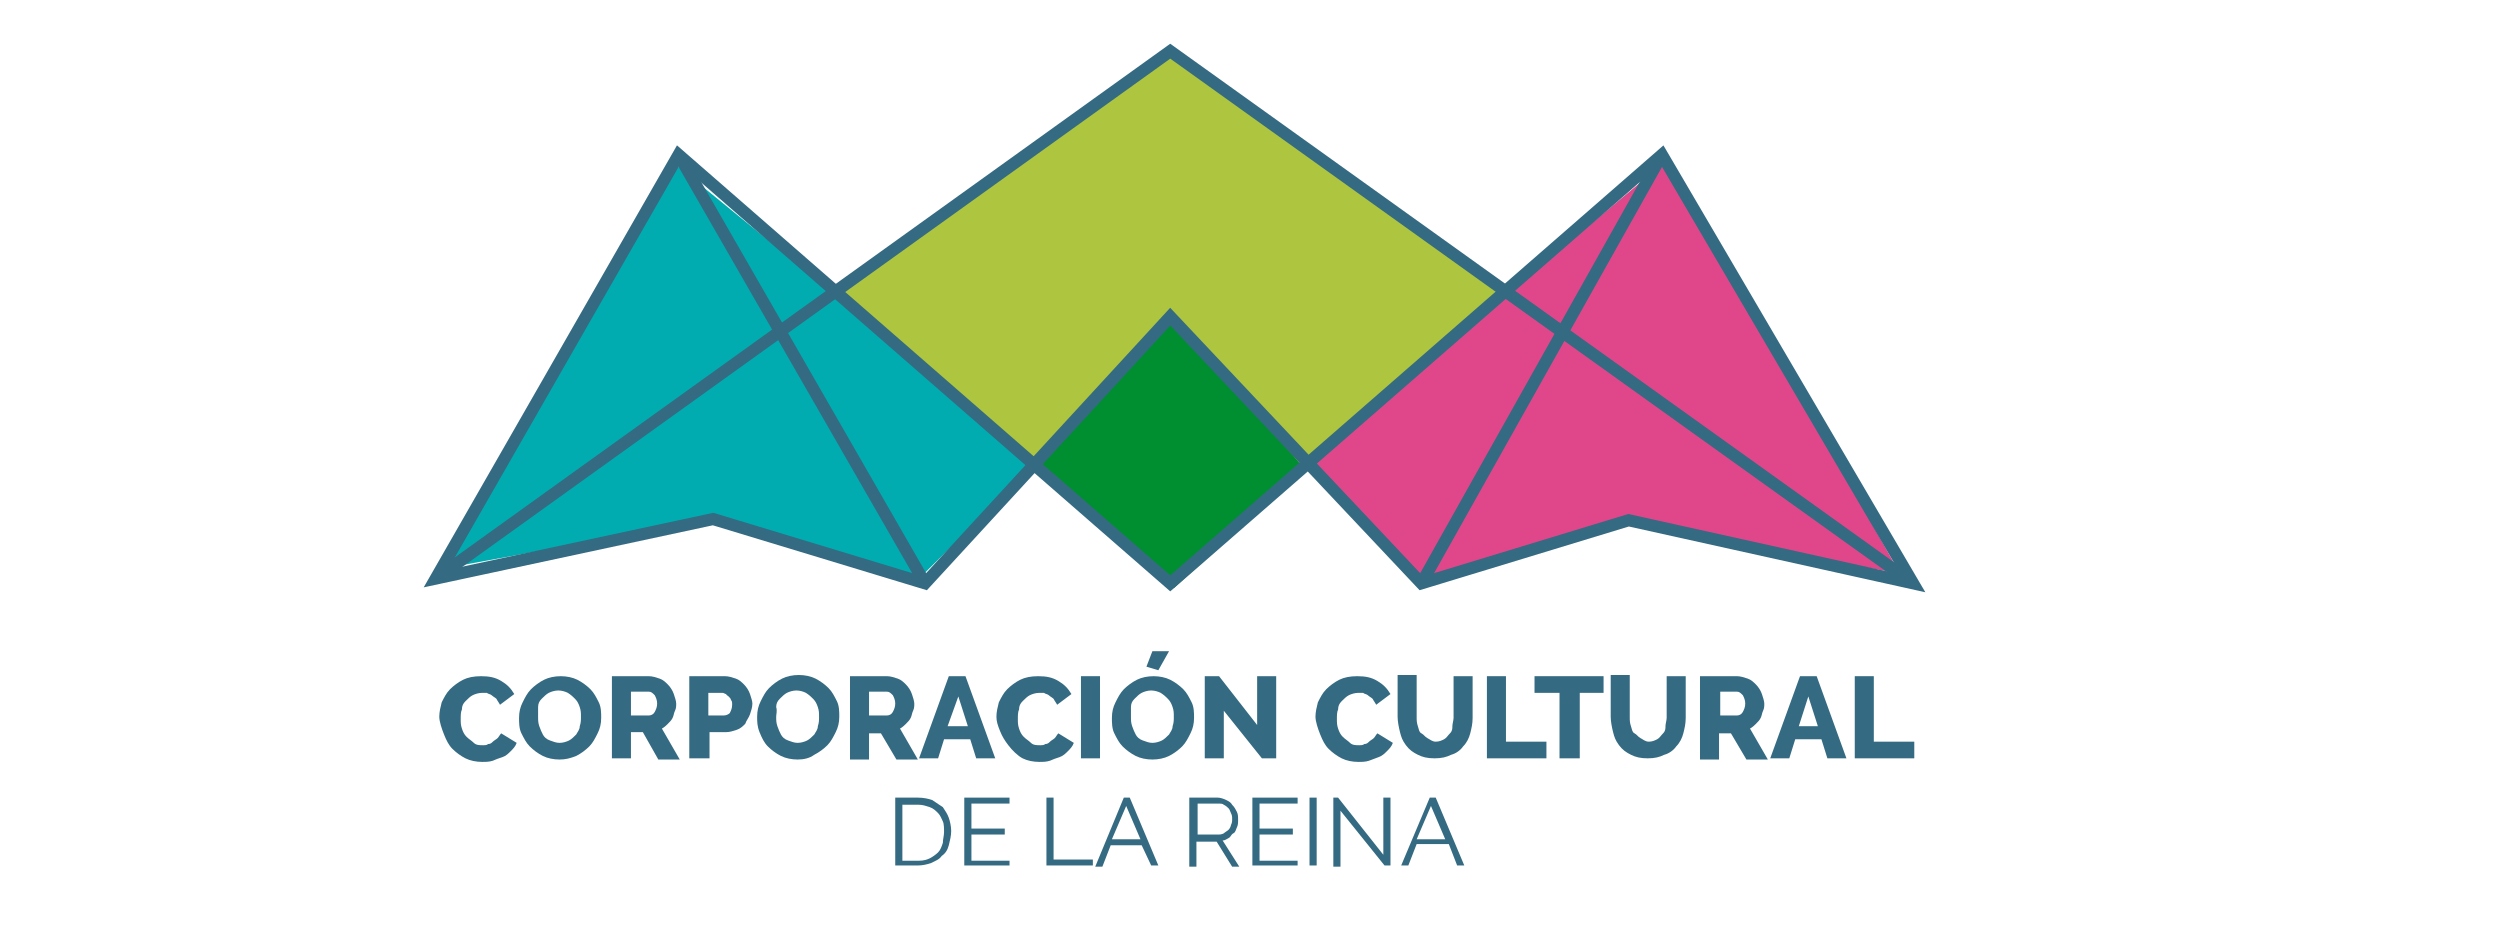 <svg enable-background="new 0 0 210 80" height="80" viewBox="0 0 210 80" width="210" xmlns="http://www.w3.org/2000/svg"><path d="m96.6 5.6-26.4 18.9 28.4 24.9 27.7-24.7-27.9-20.4z" fill="#aec540"/><path d="m97.9 27.1-10.7 12.2 11.4 10.1 10.9-10.1-11.1-13.1z" fill="#008f30"/><path d="m37 47.8 19.6-34.1 30.6 25-10.2 10.1-17.6-5.1z" fill="#00acb0"/><path d="m159.6 48.2-19.5-34.8-30.5 25.5 10.2 10.3 17.6-5.2z" fill="#e0478a"/><path d="m36.6 48.6 20.4-35.6 41.3 36 41.3-36 21.1 36-23.9-5.3-17.4 5.3-21.1-22.4-20.6 22.4-17.8-5.4z" fill="none" stroke="#346a82" stroke-miterlimit="10" stroke-width="1.018"/><path d="m77.7 49-20.7-36" fill="none" stroke="#346a82" stroke-miterlimit="10" stroke-width="1.018"/><path d="m36.6 48.6 61.7-44.3 62.4 44.7" fill="none" stroke="#346a82" stroke-miterlimit="10" stroke-width="1.018"/><path d="m139.6 13-20.2 36" fill="none" stroke="#346a82" stroke-miterlimit="10" stroke-width="1.018"/><g fill="#346a82"><path d="m36.9 60.2c0-.4.1-.8.2-1.2.2-.4.4-.8.7-1.1s.7-.6 1.1-.8.9-.3 1.5-.3c.7 0 1.2.1 1.7.4s.8.6 1.1 1.1l-1.2.9c-.1-.2-.2-.3-.3-.5-.1-.1-.3-.2-.4-.3s-.3-.1-.4-.2c-.1 0-.3 0-.4 0-.3 0-.6.1-.8.2s-.4.3-.6.5-.3.4-.3.7c-.1.2-.1.5-.1.8s0 .5.1.8.2.5.4.7.4.3.6.5.5.2.8.2c.1 0 .3 0 .4-.1.2 0 .3-.1.4-.2s.3-.2.4-.3.2-.3.3-.4l1.3.8c-.1.3-.3.5-.5.7s-.4.4-.7.5-.6.2-.8.3c-.3.1-.6.1-.9.1-.5 0-1-.1-1.4-.3s-.8-.5-1.1-.8-.5-.7-.7-1.2-.4-1.1-.4-1.5z"/><path d="m47 63.8c-.5 0-1-.1-1.4-.3s-.8-.5-1.1-.8-.5-.7-.7-1.1-.2-.9-.2-1.3c0-.5.1-.9.3-1.3s.4-.8.7-1.1.7-.6 1.1-.8.9-.3 1.4-.3 1 .1 1.4.3.8.5 1.1.8.5.7.7 1.1.2.9.2 1.3c0 .5-.1.9-.3 1.3s-.4.8-.7 1.1-.7.6-1.1.8c-.5.2-.9.3-1.4.3zm-1.8-3.6c0 .3 0 .5.1.8s.2.5.3.7.3.4.6.5.5.2.8.2.6-.1.8-.2.4-.3.6-.5c.1-.2.3-.4.3-.7.1-.3.1-.5.1-.8s0-.5-.1-.8-.2-.5-.4-.7-.3-.3-.6-.5c-.2-.1-.5-.2-.8-.2s-.6.1-.8.2-.4.3-.6.5-.3.4-.3.7z"/><path d="m51.4 63.7v-6.9h3.1c.3 0 .6.1.9.2s.5.3.7.5.4.5.5.8.2.6.2.8 0 .4-.1.6-.1.4-.2.6-.2.3-.4.5c-.1.1-.3.3-.5.4l1.5 2.6h-1.8l-1.3-2.3h-1v2.2zm1.6-3.6h1.5c.2 0 .4-.1.5-.3s.2-.4.2-.7-.1-.5-.2-.7c-.2-.2-.3-.3-.5-.3h-1.5z"/><path d="m57.9 63.7v-6.9h3c.3 0 .6.1.9.2s.5.3.7.5.4.5.5.8.2.6.2.8c0 .3-.1.6-.2.9s-.3.5-.4.8c-.2.2-.4.4-.7.5s-.6.2-.9.2h-1.4v2.2zm1.6-3.6h1.3c.2 0 .4-.1.5-.2.1-.2.2-.4.2-.7 0-.2 0-.3-.1-.4 0-.1-.1-.2-.2-.3s-.2-.1-.2-.2c-.1 0-.2-.1-.3-.1h-1.2z"/><path d="m67 63.8c-.5 0-1-.1-1.4-.3s-.8-.5-1.1-.8-.5-.7-.7-1.2-.2-.9-.2-1.3c0-.5.1-.9.3-1.3s.4-.8.7-1.1.7-.6 1.1-.8.9-.3 1.4-.3 1 .1 1.4.3.8.5 1.1.8.5.7.7 1.1.2.9.2 1.3c0 .5-.1.9-.3 1.3s-.4.8-.7 1.1-.7.6-1.1.8c-.4.3-.9.4-1.4.4zm-1.8-3.6c0 .3 0 .5.1.8s.2.5.3.7.3.4.6.5.5.2.8.2.6-.1.8-.2.4-.3.6-.5c.1-.2.3-.4.3-.7.1-.3.1-.5.1-.8s0-.5-.1-.8-.2-.5-.4-.7-.3-.3-.6-.5c-.2-.1-.5-.2-.8-.2s-.6.1-.8.2-.4.3-.6.5-.3.4-.3.7c.1.3 0 .6 0 .8z"/><path d="m71.4 63.7v-6.9h3.1c.3 0 .6.1.9.2s.5.3.7.5.4.5.5.8.2.6.2.8 0 .4-.1.6-.1.4-.2.6-.2.3-.4.5c-.1.1-.3.3-.5.4l1.5 2.6h-1.8l-1.3-2.2h-1v2.2h-1.6zm1.6-3.6h1.5c.2 0 .4-.1.5-.3s.2-.4.2-.7-.1-.5-.2-.7c-.2-.2-.3-.3-.5-.3h-1.5z"/><path d="m79.7 56.8h1.4l2.5 6.9h-1.6l-.5-1.6h-2.2l-.5 1.6h-1.6zm1.6 4.2-.8-2.5-.9 2.5z"/><path d="m83.7 60.2c0-.4.1-.8.2-1.2.2-.4.4-.8.7-1.1s.7-.6 1.1-.8.9-.3 1.5-.3c.7 0 1.2.1 1.7.4s.8.6 1.1 1.1l-1.2.9c-.1-.2-.2-.3-.3-.5-.1-.1-.3-.2-.4-.3s-.3-.1-.4-.2c-.1 0-.3 0-.4 0-.3 0-.6.1-.8.2s-.4.3-.6.5-.3.4-.3.7c-.1.2-.1.5-.1.8s0 .5.1.8.2.5.4.7.4.3.6.5.5.2.8.2c.1 0 .3 0 .4-.1.2 0 .3-.1.4-.2s.3-.2.4-.3.2-.3.3-.4l1.3.8c-.1.3-.3.5-.5.7s-.4.4-.7.5-.6.2-.8.3c-.3.1-.6.1-.9.1-.5 0-1-.1-1.4-.3s-.9-.7-1.2-1.1-.5-.7-.7-1.2-.3-.8-.3-1.2z"/><path d="m90.8 63.7v-6.9h1.6v6.9z"/><path d="m96.8 63.8c-.5 0-1-.1-1.4-.3s-.8-.5-1.1-.8-.5-.7-.7-1.1-.2-.9-.2-1.3c0-.5.1-.9.3-1.3s.4-.8.7-1.1.7-.6 1.1-.8.9-.3 1.4-.3 1 .1 1.4.3.8.5 1.1.8.5.7.7 1.1.2.9.2 1.3c0 .5-.1.9-.3 1.3s-.4.8-.7 1.1-.7.6-1.1.8-.9.3-1.4.3zm-1.8-3.6c0 .3 0 .5.1.8s.2.5.3.7.3.4.6.5.5.2.8.2.6-.1.8-.2.4-.3.6-.5c.1-.2.3-.4.3-.7.1-.3.1-.5.1-.8s0-.5-.1-.8-.2-.5-.4-.7-.3-.3-.6-.5c-.2-.1-.5-.2-.8-.2s-.6.1-.8.2-.4.3-.6.5-.3.4-.3.7zm2.3-3.9-1-.3.5-1.3h1.4z"/><path d="m102.8 59.7v4h-1.6v-6.9h1.2l3.2 4.1v-4.1h1.6v6.9h-1.2z"/><path d="m110.5 60.2c0-.4.1-.8.2-1.2.2-.4.4-.8.7-1.1s.7-.6 1.1-.8.9-.3 1.5-.3c.7 0 1.2.1 1.7.4s.8.6 1.1 1.1l-1.2.9c-.1-.2-.2-.3-.3-.5-.1-.1-.3-.2-.4-.3s-.3-.1-.4-.2c-.1 0-.3 0-.4 0-.3 0-.6.1-.8.2s-.4.3-.6.5-.3.4-.3.7c-.1.2-.1.5-.1.8s0 .5.1.8.2.5.4.7.4.3.6.5.5.2.8.2c.1 0 .3 0 .4-.1.2 0 .3-.1.4-.2s.3-.2.4-.3.2-.3.3-.4l1.3.8c-.1.3-.3.5-.5.7s-.4.4-.7.5-.5.2-.8.3-.6.1-.9.1c-.5 0-1-.1-1.4-.3s-.8-.5-1.1-.8-.5-.7-.7-1.2-.4-1.1-.4-1.5z"/><path d="m120.6 62.3c.3 0 .5-.1.7-.2s.3-.3.5-.5.2-.4.2-.6.1-.5.1-.7v-3.5h1.6v3.5c0 .5-.1.9-.2 1.3s-.3.8-.6 1.1c-.2.3-.6.6-1 .7-.4.2-.8.3-1.4.3s-1-.1-1.4-.3-.7-.4-1-.8-.4-.7-.5-1.1-.2-.9-.2-1.3v-3.5h1.6v3.5c0 .3 0 .5.1.8s.1.5.3.6.3.3.5.4.4.3.7.3z"/><path d="m124.9 63.7v-6.9h1.6v5.5h3.4v1.4z"/><path d="m134.8 58.2h-2.1v5.5h-1.7v-5.5h-2.1v-1.4h5.8v1.4z"/><path d="m138.5 62.3c.3 0 .5-.1.7-.2s.3-.3.5-.5.2-.4.2-.6.1-.5.1-.7v-3.5h1.6v3.5c0 .5-.1.9-.2 1.3s-.3.8-.6 1.1c-.2.3-.6.6-1 .7-.4.2-.8.3-1.4.3s-1-.1-1.4-.3-.7-.4-1-.8-.4-.7-.5-1.1-.2-.9-.2-1.3v-3.5h1.6v3.5c0 .3 0 .5.1.8s.1.5.3.6.3.3.5.4.4.3.7.3z"/><path d="m142.8 63.7v-6.9h3.1c.3 0 .6.1.9.2s.5.3.7.5.4.5.5.8.2.6.2.8 0 .4-.1.6-.1.4-.2.6-.2.3-.4.5c-.1.1-.3.3-.5.4l1.5 2.6h-1.8l-1.3-2.2h-1v2.2h-1.6zm1.6-3.6h1.5c.2 0 .4-.1.5-.3s.2-.4.2-.7-.1-.5-.2-.7c-.2-.2-.3-.3-.5-.3h-1.4v2z"/><path d="m151.2 56.8h1.4l2.5 6.9h-1.6l-.5-1.6h-2.2l-.5 1.6h-1.6zm1.5 4.2-.8-2.5-.8 2.5z"/><path d="m155.8 63.7v-6.9h1.6v5.5h3.4v1.4z"/><path d="m75.2 72.7v-5.7h1.9c.5 0 .9.1 1.2.2.3.2.6.4.9.6.2.3.4.6.5.9s.2.7.2 1.1-.1.8-.2 1.2-.3.7-.6.9c-.2.3-.5.4-.9.6-.3.1-.7.2-1.1.2zm4.1-2.8c0-.3 0-.7-.1-.9s-.2-.5-.4-.7-.4-.4-.7-.5-.6-.2-.9-.2h-1.4v4.7h1.4c.4 0 .7-.1.9-.2s.5-.3.7-.5.3-.5.4-.8c0-.3.1-.6.1-.9z"/><path d="m84.8 72.2v.5h-3.8v-5.7h3.8v.5h-3.2v2.1h2.8v.5h-2.8v2.2h3.2z"/><path d="m87.9 72.7v-5.7h.6v5.2h3.3v.5z"/><path d="m94.4 67h.5l2.4 5.7h-.6l-.8-1.7h-2.6l-.7 1.8h-.6zm1.4 3.5-1.2-2.8-1.2 2.8z"/><path d="m99.9 72.7v-5.7h2.4c.2 0 .5.1.7.2s.4.2.5.4c.2.2.3.4.4.6s.1.4.1.7c0 .2 0 .4-.1.6s-.1.4-.3.5-.2.3-.4.4-.3.2-.5.2l1.4 2.2h-.6l-1.3-2.1h-1.7v2.1h-.6zm.5-2.6h1.9c.2 0 .3 0 .5-.1.1-.1.3-.2.4-.3s.2-.3.2-.4c.1-.2.1-.3.1-.5s0-.3-.1-.5-.1-.3-.2-.4-.2-.2-.4-.3c-.1-.1-.3-.1-.4-.1h-1.8v2.6z"/><path d="m109 72.2v.5h-3.8v-5.7h3.8v.5h-3.2v2.1h2.8v.5h-2.8v2.2h3.2z"/><path d="m110 72.7v-5.7h.6v5.7z"/><path d="m112.6 68.1v4.7h-.6v-5.8h.4l3.8 4.8v-4.8h.6v5.7h-.5z"/><path d="m120.1 67h.5l2.4 5.7h-.6l-.7-1.8h-2.7l-.7 1.8h-.6zm1.3 3.5-1.2-2.8-1.2 2.8z"/></g></svg>